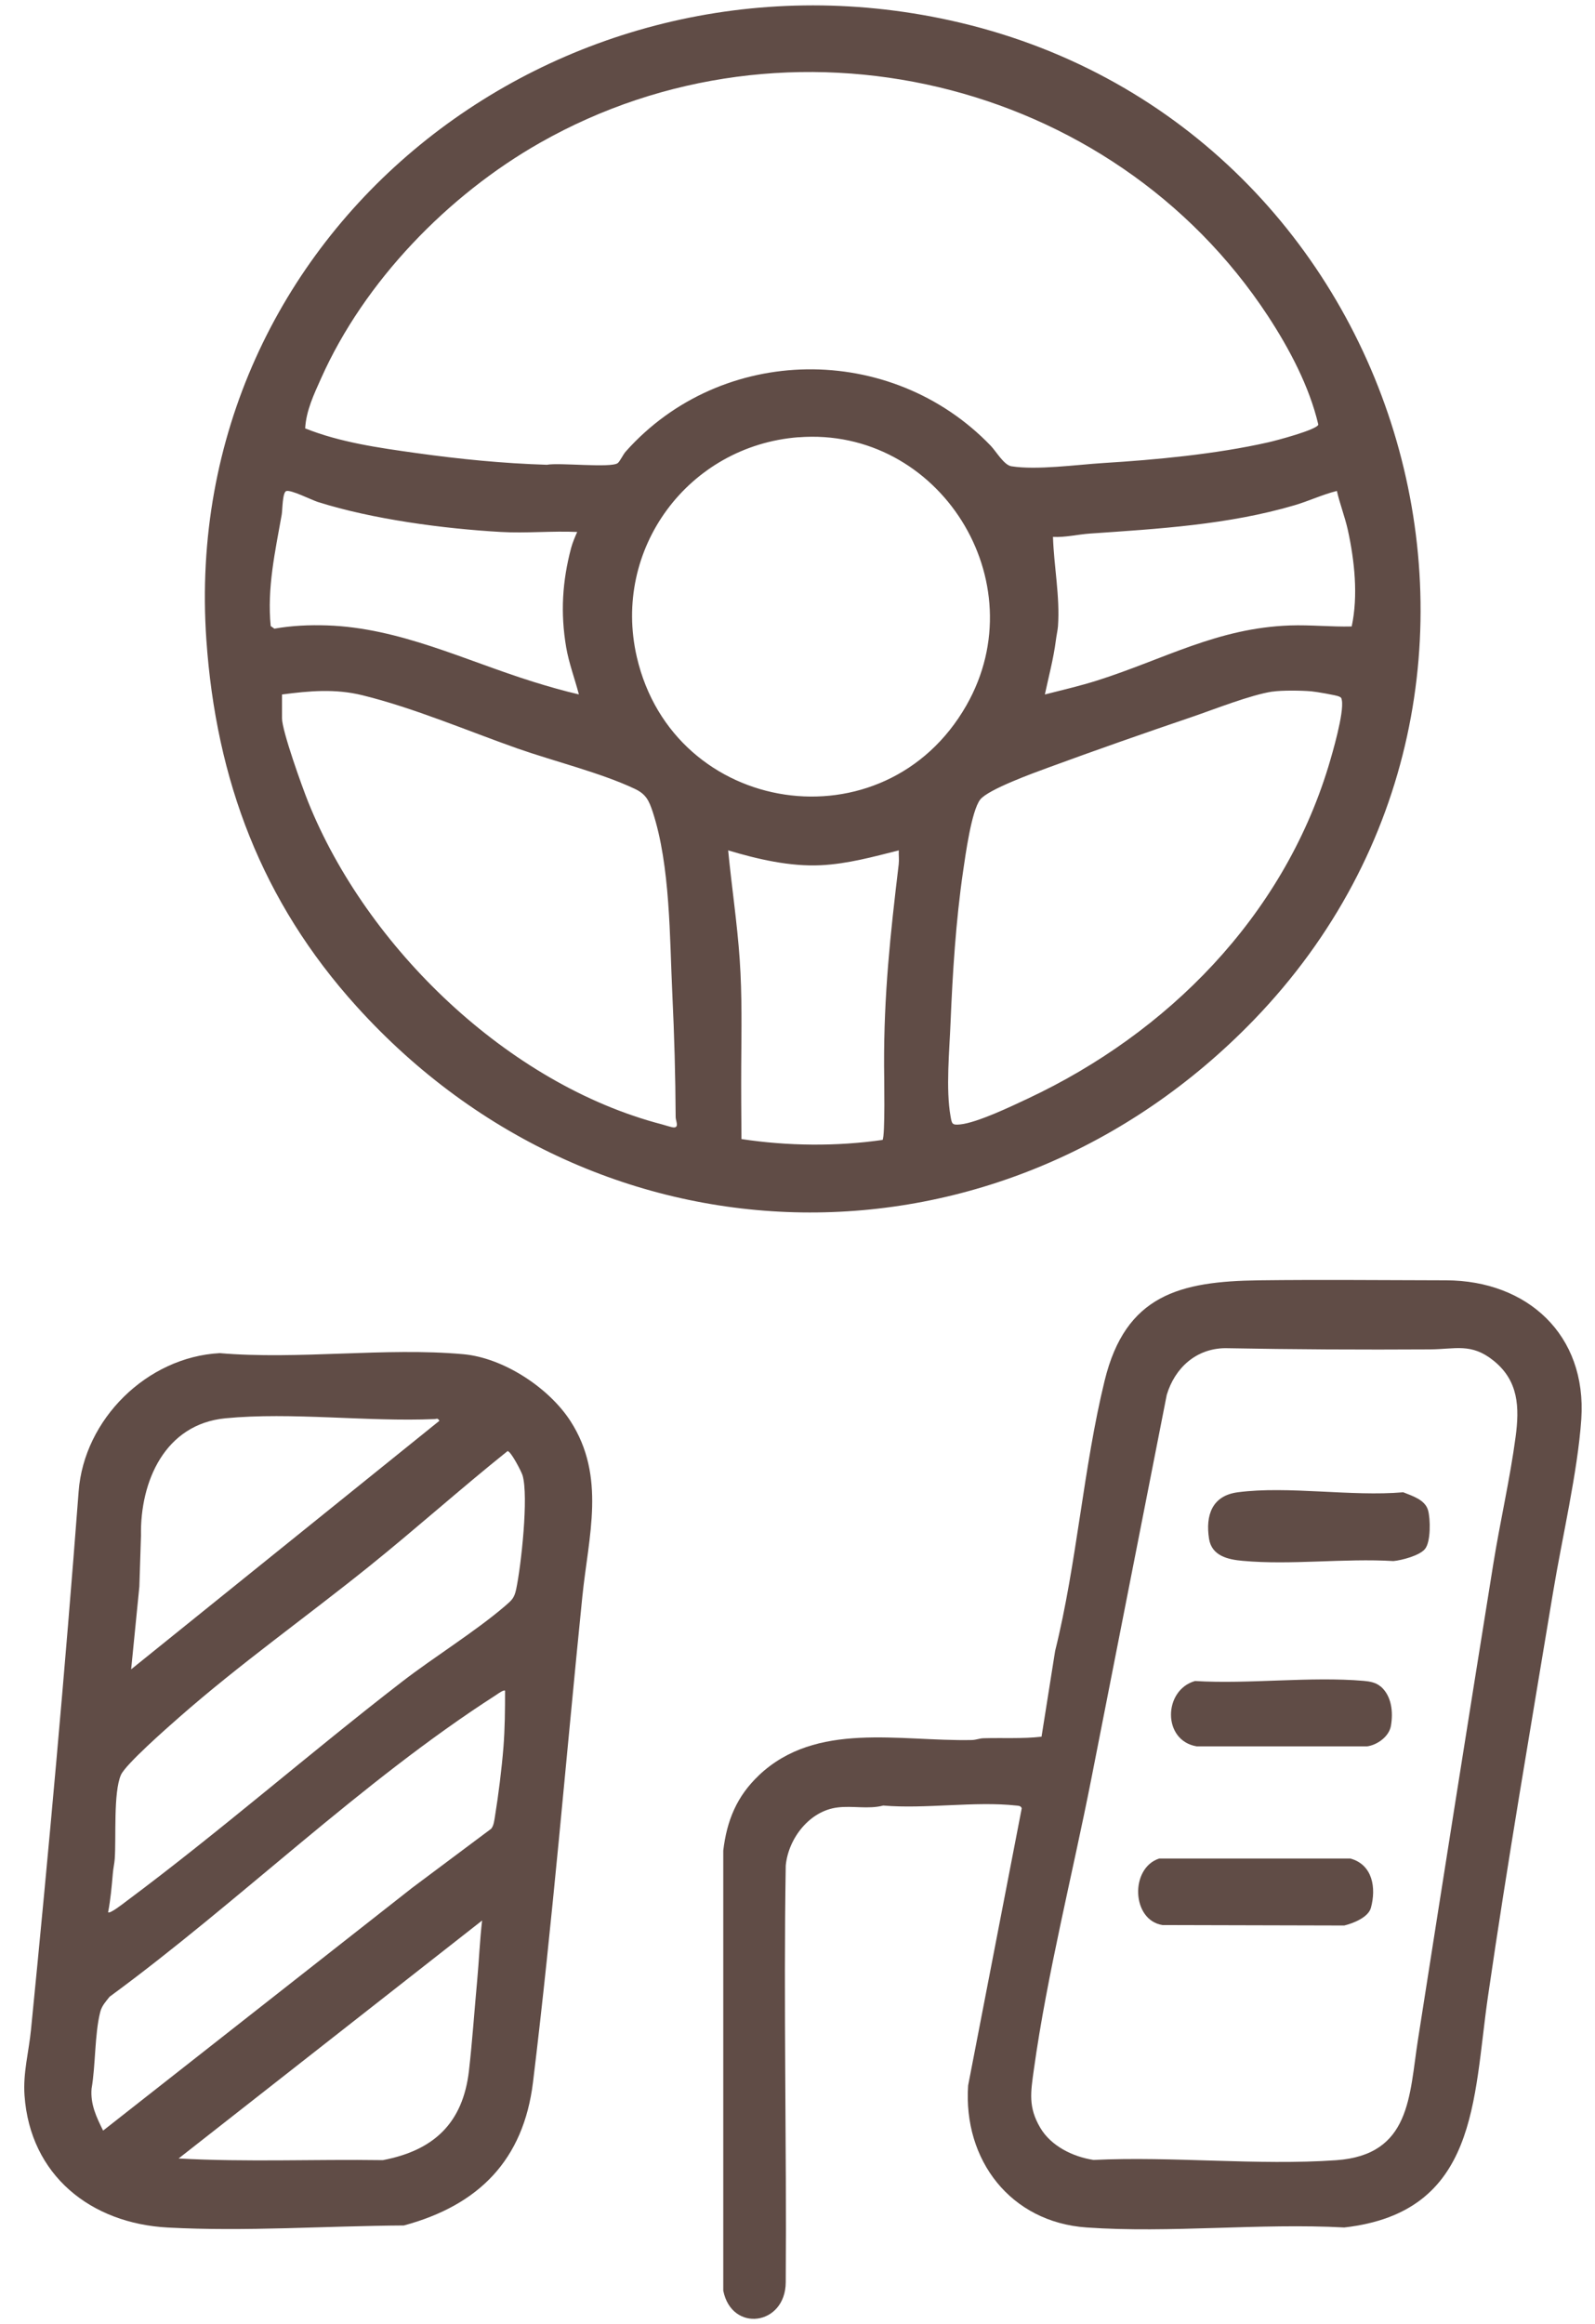 <svg width="46" height="67" viewBox="0 0 46 67" fill="none" xmlns="http://www.w3.org/2000/svg">
<path d="M36.158 29.405C28.877 36.933 17.321 36.797 10.283 29.011C7.548 25.987 6.231 22.485 5.951 18.439C5.141 6.688 16.057 -1.904 27.399 0.587C40.495 3.463 45.514 19.73 36.16 29.403L36.158 29.405ZM8.801 12.349C9.806 12.752 10.922 12.909 11.995 13.059C13.252 13.235 14.518 13.36 15.773 13.398C16.125 13.331 17.613 13.496 17.813 13.352C17.878 13.305 17.968 13.104 18.046 13.017C20.815 9.908 25.701 9.862 28.574 12.851C28.729 13.013 28.955 13.407 29.167 13.441C29.897 13.558 31.055 13.396 31.816 13.348C33.334 13.255 35.06 13.093 36.574 12.752C36.779 12.707 37.997 12.385 38.02 12.239C37.764 11.145 37.184 10.05 36.57 9.113C32.06 2.241 22.739 0.049 15.576 4.115C12.925 5.619 10.51 8.106 9.261 10.905C9.054 11.367 8.829 11.838 8.801 12.349ZM23.027 12.604C19.852 12.852 17.645 15.826 18.366 18.941C19.429 23.53 25.514 24.458 27.87 20.336C29.912 16.762 27.083 12.289 23.027 12.606V12.604ZM16.649 15.335C15.926 15.301 15.167 15.377 14.446 15.335C12.79 15.241 10.743 14.97 9.162 14.469C8.975 14.408 8.388 14.111 8.256 14.156C8.144 14.194 8.148 14.696 8.125 14.832C7.936 15.898 7.699 16.952 7.807 18.047L7.913 18.123C8.413 18.034 8.926 18.012 9.435 18.029C11.526 18.099 13.407 19.039 15.379 19.654C15.813 19.789 16.254 19.916 16.695 20.018C16.577 19.567 16.407 19.117 16.328 18.657C16.161 17.669 16.216 16.759 16.471 15.797C16.511 15.648 16.583 15.476 16.647 15.334L16.649 15.335ZM38.554 14.153C38.137 14.257 37.746 14.444 37.335 14.565C35.418 15.129 33.408 15.245 31.436 15.381C31.084 15.405 30.726 15.496 30.368 15.477C30.395 16.338 30.573 17.19 30.512 18.057C30.505 18.157 30.465 18.341 30.45 18.468C30.382 18.994 30.244 19.503 30.134 20.02C30.639 19.891 31.148 19.773 31.646 19.616C33.59 18.998 35.105 18.104 37.204 18.03C37.799 18.01 38.391 18.074 38.983 18.059C39.174 17.173 39.065 16.161 38.872 15.279C38.786 14.893 38.643 14.535 38.556 14.153H38.554ZM8.133 20.02V20.705C8.133 21.07 8.718 22.696 8.888 23.119C10.574 27.313 14.656 31.259 19.089 32.412C19.176 32.435 19.361 32.497 19.427 32.501C19.596 32.508 19.486 32.31 19.486 32.204C19.479 30.981 19.448 29.872 19.39 28.653C19.312 27.037 19.335 24.963 18.824 23.403C18.716 23.076 18.629 22.89 18.305 22.739C17.331 22.279 15.972 21.944 14.925 21.577C13.477 21.066 11.937 20.407 10.451 20.042C9.664 19.849 8.928 19.916 8.133 20.02ZM36.697 19.936C36.063 20.033 35.035 20.442 34.394 20.661C33.008 21.132 31.602 21.624 30.23 22.128C29.82 22.279 28.495 22.756 28.268 23.051C28.016 23.379 27.844 24.652 27.776 25.114C27.566 26.551 27.473 28.05 27.414 29.477C27.382 30.283 27.274 31.399 27.414 32.181C27.452 32.397 27.456 32.438 27.692 32.414C28.181 32.365 29.169 31.892 29.645 31.668C33.678 29.776 36.983 26.433 38.306 22.113C38.429 21.71 38.767 20.548 38.699 20.186C38.686 20.114 38.682 20.11 38.618 20.078C38.55 20.042 37.937 19.938 37.821 19.929C37.535 19.904 36.973 19.896 36.697 19.938V19.936ZM25.921 24.514C25.181 24.7 24.445 24.904 23.676 24.942C22.781 24.986 21.85 24.768 21 24.514C21.101 25.561 21.261 26.608 21.333 27.658C21.405 28.708 21.383 29.713 21.377 30.733C21.373 31.433 21.379 32.136 21.384 32.836C22.717 33.038 24.121 33.052 25.453 32.861C25.531 32.755 25.499 31.025 25.497 30.733C25.489 28.665 25.677 26.939 25.919 24.914C25.934 24.781 25.915 24.645 25.921 24.514Z" fill="#604C46"/>
<path d="M6.324 39.006C8.599 39.204 11.122 38.835 13.362 39.038C14.517 39.142 15.828 40.001 16.451 40.964C17.486 42.567 16.971 44.284 16.795 46.023C16.322 50.69 15.936 55.395 15.372 60.024C15.098 62.269 13.807 63.571 11.648 64.154C9.401 64.167 7.092 64.334 4.844 64.214C2.616 64.097 0.868 62.706 0.707 60.403C0.661 59.755 0.832 59.146 0.894 58.51C1.407 53.338 1.875 48.171 2.268 42.993C2.425 40.911 4.24 39.123 6.326 39.008L6.324 39.006ZM3.78 48.124L12.673 40.957C12.615 40.866 12.598 40.906 12.533 40.908C10.592 40.991 8.4 40.701 6.502 40.885C4.757 41.053 4.038 42.702 4.066 44.269L4.019 45.736L3.782 48.126L3.78 48.124ZM3.118 55.126C3.171 55.177 3.557 54.873 3.635 54.814C6.35 52.791 8.911 50.552 11.591 48.482C12.524 47.762 13.697 47.041 14.564 46.298C14.757 46.131 14.831 46.074 14.886 45.815C15.03 45.137 15.249 43.137 15.071 42.531C15.039 42.423 14.732 41.829 14.638 41.831C13.292 42.908 12.004 44.061 10.662 45.141C8.835 46.612 6.913 47.969 5.151 49.519C4.827 49.803 3.618 50.864 3.487 51.167C3.266 51.682 3.353 52.967 3.309 53.59C3.3 53.716 3.267 53.853 3.254 54.008C3.222 54.383 3.188 54.759 3.118 55.124V55.126ZM14.566 48.739C14.53 48.699 14.343 48.839 14.295 48.87C10.395 51.375 6.907 54.814 3.161 57.56C3.048 57.704 2.938 57.818 2.891 57.999C2.728 58.637 2.758 59.544 2.641 60.21C2.603 60.658 2.781 61.033 2.974 61.419L11.892 54.417L14.167 52.717C14.244 52.621 14.256 52.473 14.276 52.354C14.375 51.748 14.47 50.983 14.519 50.372C14.562 49.831 14.566 49.284 14.566 48.741V48.739ZM13.904 55.363L5.151 62.223C7.106 62.331 9.078 62.242 11.04 62.271C12.514 61.991 13.351 61.201 13.525 59.693C13.623 58.832 13.682 57.952 13.762 57.091C13.815 56.516 13.837 55.938 13.904 55.365V55.363Z" fill="#604C46"/>
<path d="M21.883 51.18C23.543 49.608 25.933 50.204 28.03 50.16C28.142 50.158 28.246 50.113 28.358 50.109C28.92 50.092 29.48 50.128 30.038 50.064L30.43 47.592C31.058 45.067 31.244 42.304 31.859 39.795C32.463 37.329 34.022 36.937 36.31 36.908C38.089 36.886 39.906 36.905 41.704 36.908C44.043 36.914 45.767 38.474 45.605 40.907C45.502 42.425 45.044 44.363 44.789 45.911C44.145 49.799 43.475 53.676 42.911 57.566C42.482 60.533 42.629 63.773 38.77 64.212C36.344 64.08 33.744 64.381 31.338 64.212C29.145 64.059 27.775 62.271 27.921 60.119L29.467 52.127C29.436 52.051 29.374 52.056 29.31 52.049C28.117 51.918 26.692 52.153 25.473 52.049C25.044 52.161 24.59 52.049 24.156 52.104C23.344 52.202 22.735 52.999 22.661 53.779C22.595 57.779 22.689 61.816 22.661 65.793C22.652 67.044 21.102 67.248 20.859 66.033V53.349C20.962 52.478 21.251 51.78 21.885 51.18H21.883ZM35.33 38.864C34.493 38.875 33.882 39.435 33.649 40.211L31.473 51.282C30.939 53.996 30.195 56.935 29.817 59.657C29.726 60.314 29.648 60.739 30.002 61.339C30.315 61.869 30.945 62.174 31.537 62.265C33.82 62.155 36.272 62.431 38.536 62.273C40.693 62.121 40.64 60.416 40.894 58.8C41.606 54.246 42.334 49.64 43.067 45.084C43.26 43.879 43.551 42.622 43.71 41.422C43.825 40.563 43.795 39.806 43.078 39.227C42.431 38.703 41.969 38.896 41.235 38.899C39.268 38.911 37.298 38.901 35.332 38.864H35.33Z" fill="#604C46"/>
<path d="M33.432 53.576H38.945C39.59 53.754 39.694 54.424 39.537 54.998C39.461 55.274 39.026 55.444 38.769 55.507L33.526 55.494C32.631 55.353 32.584 53.849 33.432 53.576Z" fill="#604C46"/>
<path d="M41.095 44.655C40.938 44.844 40.431 44.978 40.187 45.001C38.781 44.916 37.231 45.122 35.842 44.995C35.416 44.958 34.946 44.853 34.869 44.359C34.763 43.682 34.954 43.116 35.698 43.018C37.146 42.828 38.98 43.148 40.469 43.018C40.726 43.122 41.095 43.23 41.184 43.532C41.256 43.782 41.268 44.45 41.095 44.655Z" fill="#604C46"/>
<path d="M39.817 48.614C40.136 48.888 40.184 49.352 40.114 49.753C40.061 50.058 39.724 50.302 39.427 50.343H34.514C33.518 50.177 33.547 48.72 34.464 48.459C36.039 48.553 37.782 48.322 39.336 48.455C39.502 48.47 39.684 48.502 39.815 48.616L39.817 48.614Z" fill="#604C46"/>
</svg>
